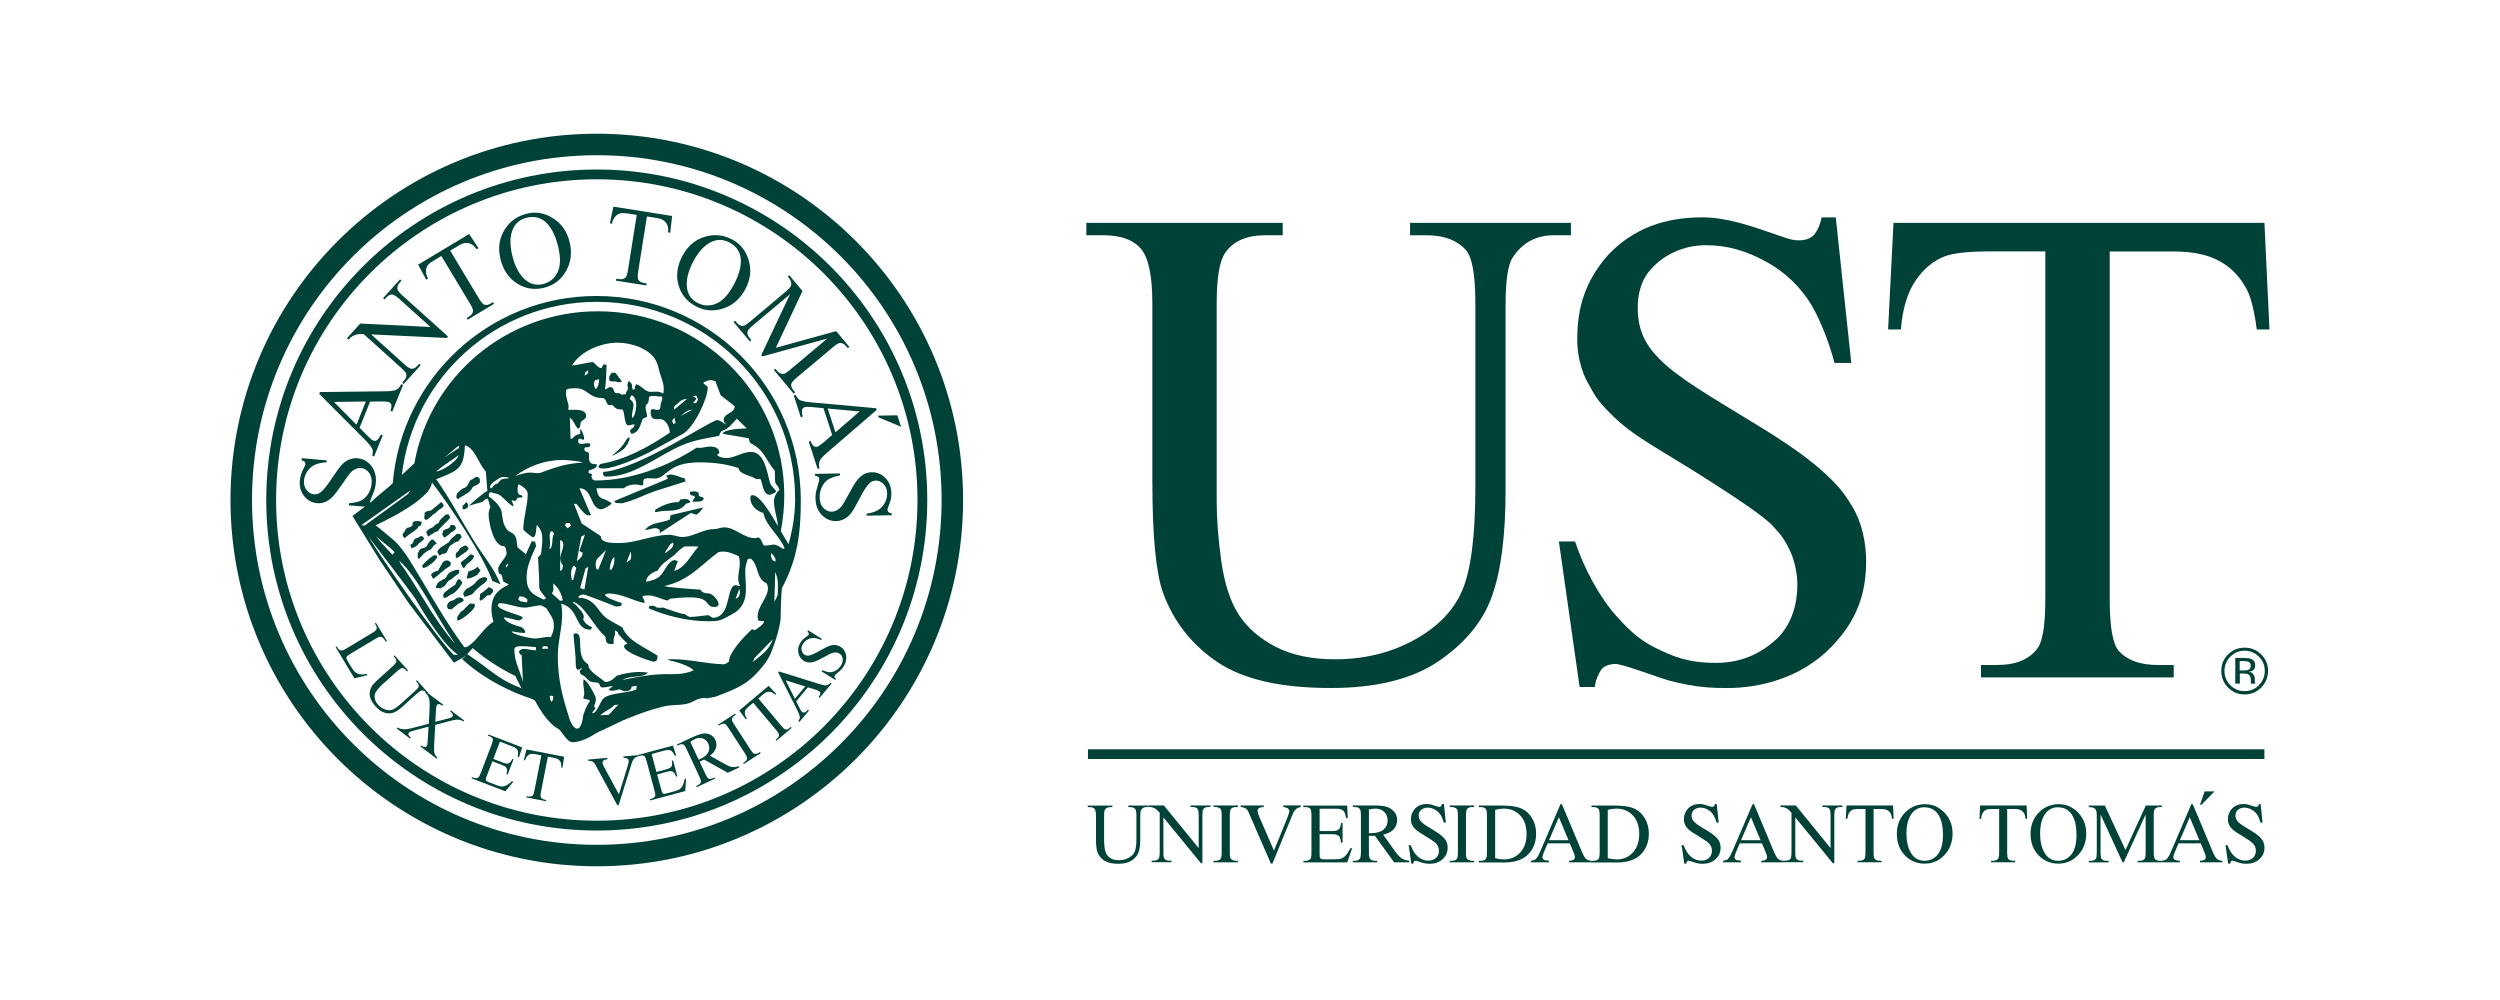 <svg xmlns="http://www.w3.org/2000/svg" id="Capa_1" viewBox="0 0 56.693 22.677"><path d="M31.976,5.335v-.281h3.648v.281h-.388c-.405,0-.717.171-.935.509-.106.158-.159.523-.159,1.095v4.179c0,1.033-.104,1.837-.312,2.41-.203.567-.605,1.056-1.208,1.467-.598.405-1.413.607-2.447.607-1.126,0-1.979-.193-2.561-.584-.582-.389-.996-.914-1.239-1.573-.162-.452-.243-1.297-.243-2.539v-4.028c0-.633-.089-1.048-.267-1.246-.172-.198-.454-.297-.843-.297h-.387v-.281h4.453v.281h-.395c-.425,0-.73.135-.912.403-.126.183-.19.562-.19,1.14v4.491c0,.4.035.86.107,1.376.076.516.211.92.403,1.209.192.289.468.527.828.714.365.188.811.283,1.337.283.675,0,1.277-.147,1.808-.441.533-.294.895-.669,1.087-1.124.196-.462.296-1.238.296-2.334v-4.172c0-.643-.071-1.045-.214-1.209-.198-.223-.491-.333-.881-.335h-.388.001Z" fill="#004237"></path><path d="M41.63,4.931l.352,3.3h-.382c-.055-.238-.258-.867-.518-1.309-.232-.388-.579-.741-1.024-.983-.444-.244-.86-.378-1.381-.378-.487,0-.964.209-1.275.586-.238.288-.263.65-.263.828,0,.321.063.657.337.993.367.446.898.778,2.088,1.498.586.353,1.331.814,1.817,1.266.248.232.404.388.624.755.219.361.316.828.314,1.258-.006.696-.191,1.305-.78,1.915-.709.741-1.677.943-2.376.943-.314,0-.566-.014-.884-.073-.442-.091-.398-.081-.928-.263-.446-.154-.64-.213-.739-.21-.115.006-.263.048-.319.16-.025.049-.095.143-.129.362h-.343l-.47-3.3h.366c.228.671.536,1.195.848,1.588.303.347.57.63.983.829.392.188.71.336,1.369.336.377,0,.893-.089,1.385-.554.133-.127.457-.506.457-1.216,0-.258-.064-.601-.223-.884-.139-.264-.228-.328-.381-.501-.262-.228-.578-.454-1.39-.973-1.225-.784-1.712-.988-2.258-1.538-.323-.328-.342-.408-.511-.706-.091-.16-.247-.566-.227-1.022.005-.65.169-1.255.694-1.852.581-.614,1.3-.857,2.144-.857.558,0,1.131.203,1.775.427.259.089.304.094.423.094.133,0,.243-.039.324-.116.112-.137.142-.241.181-.404h.319Z" fill="#004237"></path><path d="M50.891,14.921c.073,0,.127.007.159.022.062.025.092.074.092.147,0,.051-.02.089-.058.115-.019.013-.048.023-.084.03.046.006.08.025.1.057.021.032.032.061.032.089v.043c0,.013,0,.028.002.043.002.015.003.026.006.03l.003.007h-.096v-.006c-.002-.001-.002-.003-.002-.006l-.002-.018v-.046c0-.068-.018-.113-.054-.134-.022-.014-.06-.02-.115-.02h-.081v.229h-.103v-.583h.204l-.002.001ZM51.001,15.014c-.026-.015-.067-.023-.123-.023h-.088v.213h.093c.043,0,.076-.005.098-.013.039-.016.06-.046.06-.092,0-.042-.012-.071-.039-.084M51.278,15.591c-.104.105-.229.157-.377.157-.147,0-.273-.052-.375-.157-.103-.104-.153-.228-.153-.376,0-.148.05-.272.154-.374.103-.104.228-.154.374-.154s.273.05.377.154c.103.103.155.227.155.374s-.054.273-.155.376ZM50.578,14.891c-.088.088-.133.198-.133.323s.044.237.133.325c.088.089.196.134.323.134s.235-.044.323-.134c.089-.089.135-.199.135-.325s-.045-.235-.135-.323c-.088-.089-.196-.135-.323-.135s-.234.045-.323.135Z" fill="#004237"></path><path d="M51.351,5.055l.114,2.417h-.288c-.056-.425-.132-.729-.227-.911-.158-.294-.367-.509-.631-.646-.258-.142-.601-.212-1.026-.212h-1.451v7.873c0,.634.068,1.029.204,1.185.195.213.49.319.89.319h.358v.281h-4.371v-.281h.365c.436,0,.745-.131.928-.395.111-.163.166-.532.166-1.11v-7.874h-1.238c-.482,0-.825.035-1.027.106-.263.097-.488.281-.676.554-.187.275-.298.645-.334,1.11h-.29l.122-2.417h8.413l-.003.001Z" fill="#004237"></path><path d="M51.35,16.992h-26.678v.22h26.678v-.22Z" fill="#004237"></path><path d="M25.587,18.302v-.035h.457v.035h-.048c-.05,0-.089.021-.117.064-.013.02-.021.066-.021.137v.524c0,.13-.012.23-.039.301-.026.071-.076.133-.151.184-.075.05-.177.076-.307.076-.141,0-.248-.025-.321-.073-.073-.049-.124-.114-.155-.196-.021-.057-.031-.163-.031-.318v-.504c0-.079-.011-.132-.033-.156-.022-.025-.057-.037-.106-.037h-.048v-.035h.558v.035h-.049c-.053,0-.091.016-.114.05-.016.023-.024.07-.024.143v.562c0,.049.004.107.013.172.009.065.026.115.05.151.024.036.058.066.103.09.046.024.101.035.168.035.084,0,.159-.018.226-.055.067-.037.112-.083.136-.141.025-.058.037-.155.037-.292v-.522c0-.08-.009-.131-.027-.151-.025-.028-.062-.042-.111-.042h-.048l.003-.001Z" fill="#004237"></path><path d="M26.044,18.266h.35l.789.967v-.744c0-.079-.009-.129-.027-.148-.024-.027-.061-.04-.112-.04h-.045v-.035h.45v.035h-.045c-.055,0-.094.016-.116.049-.014.021-.021.067-.021.139v1.086h-.034l-.85-1.039v.794c0,.079.008.129.026.148.024.027.062.04.111.04h.046v.035h-.45v-.035h.044c.056,0,.094-.016.117-.049.013-.021.022-.066.022-.139v-.897c-.037-.043-.066-.073-.085-.086-.02-.014-.047-.027-.084-.039-.019-.006-.046-.008-.083-.008v-.035l-.002.001Z" fill="#004237"></path><path d="M28.073,19.521v.035h-.552v-.035h.045c.053,0,.092-.015.115-.046.015-.021.023-.069.023-.147v-.833c0-.066-.004-.108-.012-.13-.006-.016-.02-.03-.039-.041-.028-.015-.057-.023-.087-.023h-.045v-.035h.552v.035h-.046c-.052,0-.091.015-.115.046-.016.021-.024.07-.024.147v.833c0,.065.004.109.012.13.006.016.02.03.04.041.028.015.056.023.086.023h.047Z" fill="#004237"></path><path d="M29.498,18.266v.035c-.046.008-.08.023-.104.043-.034.031-.064.078-.089.142l-.45,1.098h-.035l-.483-1.112c-.025-.057-.041-.092-.051-.105-.015-.02-.036-.035-.059-.045-.023-.011-.055-.02-.094-.022v-.035h.527v.035c-.06.005-.099.015-.115.03-.019.014-.027.034-.027.056,0,.032.014.081.044.148l.328.756.304-.747c.03-.073.044-.124.045-.153,0-.018-.009-.036-.028-.052-.019-.016-.049-.029-.094-.036-.003,0-.008-.001-.015-.003v-.035h.397l-.002.003Z" fill="#004237"></path><path d="M29.925,18.337v.509h.283c.073,0,.122-.011.147-.033.033-.03.051-.081.056-.154h.035v.449h-.035c-.009-.063-.019-.103-.027-.12-.011-.023-.03-.039-.056-.052-.027-.012-.066-.019-.12-.019h-.283v.425c0,.057.002.092.007.105.005.012.013.022.027.03.012.007.037.01.072.01h.219c.073,0,.126-.005.159-.015.033-.01.065-.03.096-.06.039-.039.079-.099.12-.178h.038l-.111.323h-.994v-.035h.045c.031,0,.06-.007.086-.022.02-.01.034-.026.04-.046.008-.021.011-.062.011-.124v-.838c0-.081-.008-.132-.025-.151-.023-.026-.061-.038-.114-.038h-.045v-.035h.994l.014.283h-.037c-.013-.068-.028-.114-.044-.14-.015-.026-.039-.044-.071-.058-.026-.009-.07-.014-.134-.014h-.355Z" fill="#004237"></path><path d="M31.96,19.556h-.345l-.436-.603c-.032.001-.059.002-.079.002h-.027c-.009,0-.02-.001-.03-.002v.374c0,.081.009.132.027.151.024.028.061.042.109.042h.05v.035h-.552v-.035h.048c.055,0,.094-.017.117-.053.013-.02.02-.066.02-.14v-.833c0-.081-.009-.132-.027-.151-.025-.028-.062-.042-.11-.042h-.048v-.035h.47c.137,0,.238.01.302.031.065.02.12.057.166.11.046.053.069.117.069.191,0,.079-.027.148-.078.206-.051.058-.132.1-.24.123l.265.37c.061.085.113.142.157.169.044.028.101.046.171.053v.036ZM31.044,18.893h.052c.123,0,.216-.027.278-.08.063-.054.094-.121.094-.204,0-.082-.026-.146-.076-.196-.05-.05-.116-.076-.2-.076-.037,0-.086.006-.149.019v.536l.001.002Z" fill="#004237"></path><path d="M33.429,19.521v.035h-.552v-.035h.046c.053,0,.092-.015.115-.046.015-.021.023-.069.023-.147v-.833c0-.066-.004-.108-.012-.13-.006-.016-.02-.03-.039-.041-.028-.015-.057-.023-.087-.023h-.046v-.035h.552v.035h-.046c-.052,0-.091.015-.115.046-.015.021-.024.07-.024.147v.833c0,.065.004.109.012.13.006.016.02.03.04.041.027.015.056.023.086.023h.047Z" fill="#004237"></path><path d="M33.536,19.556v-.035h.048c.055,0,.093-.017.115-.052.013-.022.021-.068.021-.141v-.833c0-.08-.008-.131-.027-.151-.025-.028-.062-.041-.11-.041h-.048v-.035h.525c.193,0,.339.022.439.066.101.043.182.116.243.219.062.102.093.22.093.354,0,.18-.055.329-.164.45-.122.135-.309.202-.56.202h-.576l.001-.001ZM33.904,19.462c.08.019.148.027.203.027.147,0,.27-.051.366-.155.097-.104.145-.243.145-.421s-.048-.319-.145-.422c-.097-.103-.221-.154-.373-.154-.057,0-.122.009-.194.028v1.097l-.001.001Z" fill="#004237"></path><path d="M35.596,19.124h-.499l-.087.204c-.022.05-.033.087-.033.112,0,.02.009.037.028.052.018.014.06.024.121.029v.035h-.406v-.035c.053-.009.088-.022.105-.037.032-.031.069-.093.108-.185l.454-1.062h.033l.45,1.073c.036.086.068.142.098.168.03.026.071.04.123.043v.035h-.509v-.035c.051-.002.085-.011.104-.026.019-.015.028-.033.028-.054,0-.028-.012-.072-.038-.132l-.078-.185v-.001ZM35.57,19.054l-.219-.522-.224.522h.443Z" fill="#004237"></path><path d="M36.091,19.556v-.035h.048c.055,0,.094-.017.116-.052.013-.022.021-.068.021-.141v-.833c0-.08-.009-.131-.027-.151-.025-.028-.062-.041-.11-.041h-.048v-.035h.525c.192,0,.339.022.439.066.101.043.181.116.243.219.062.102.093.22.093.354,0,.18-.055.329-.164.45-.122.135-.309.202-.56.202h-.576v-.001ZM36.458,19.462c.08.019.148.027.203.027.147,0,.269-.051.366-.155.097-.104.146-.243.146-.421s-.048-.319-.146-.422c-.097-.103-.221-.154-.373-.154-.057,0-.122.009-.195.028v1.098Z" fill="#004237"></path><path d="M32.744,18.235l.044.419h-.048c-.007-.031-.033-.11-.066-.166-.03-.049-.073-.095-.13-.126-.057-.031-.109-.048-.176-.048-.062,0-.122.027-.163.074-.03.037-.033.082-.033.105,0,.041.008.083.043.126.046.057.114.099.265.19.074.045.169.103.23.16.031.03.051.049.079.096.028.046.04.105.04.16,0,.088-.024.166-.099.244-.091.094-.213.119-.302.119-.04,0-.072-.002-.112-.009-.057-.011-.05-.01-.118-.033-.057-.02-.081-.027-.094-.027-.014,0-.033.006-.04.021-.003.006-.012.019-.016.046h-.043l-.06-.419h.047c.029.085.068.152.107.202.039.044.072.079.124.105.05.024.091.043.174.043.048,0,.113-.011.176-.071.016-.016.058-.065.058-.154,0-.033-.008-.076-.029-.112-.018-.033-.029-.041-.048-.064-.034-.029-.074-.058-.177-.123-.156-.1-.218-.126-.287-.195-.041-.041-.043-.051-.065-.09-.011-.021-.031-.072-.029-.13,0-.082.022-.159.088-.236.074-.078.165-.109.273-.109.071,0,.143.026.225.053.033.011.039.012.055.012.016,0,.031-.005.041-.014.014-.017.018-.03.023-.051h.04l.001.001Z" fill="#004237"></path><path d="M39.952,19.124h-.499l-.087.204c-.022.05-.033.087-.033.112,0,.02.009.037.028.052.019.014.059.024.121.029v.035h-.406v-.035c.054-.009.088-.022.105-.037.032-.031.068-.093.108-.185l.454-1.062h.033l.45,1.073c.036.086.069.142.098.168.03.026.071.04.125.043v.035h-.509v-.035c.051-.002.086-.011.104-.026.019-.015.028-.033.028-.054,0-.028-.012-.072-.038-.132l-.078-.185-.001-.001ZM39.925,19.054l-.219-.522-.224.522h.443Z" fill="#004237"></path><path d="M40.374,18.266h.35l.788.967v-.744c0-.079-.009-.129-.027-.148-.024-.027-.061-.04-.111-.04h-.045v-.035h.45v.035h-.045c-.054,0-.093.016-.116.049-.014.021-.021.067-.021.139v1.086h-.034l-.851-1.039v.794c0,.079.008.129.026.148.024.027.061.04.111.04h.046v.035h-.45v-.035h.044c.056,0,.095-.016.117-.049.013-.021.02-.066.02-.139v-.897c-.037-.043-.066-.073-.085-.086-.019-.014-.047-.027-.084-.039-.019-.006-.046-.008-.083-.008v-.035.001Z" fill="#004237"></path><path d="M42.929,18.266l.014.302h-.036c-.007-.054-.017-.092-.029-.114-.019-.037-.046-.064-.079-.081-.033-.017-.075-.027-.129-.027h-.182v.985c0,.079.009.129.026.148.024.027.062.04.111.04h.044v.035h-.546v-.035h.045c.055,0,.094-.016.116-.049.013-.021.02-.066.02-.139v-.985h-.155c-.061,0-.103.004-.129.013-.033.012-.062.035-.084.07-.024.035-.037.08-.042.139h-.036l.015-.302h1.054Z" fill="#004237"></path><path d="M43.66,18.237c.168,0,.313.064.435.191.122.127.184.285.184.475,0,.19-.062.359-.185.488-.123.13-.273.194-.45.194s-.327-.064-.448-.189c-.12-.126-.181-.289-.181-.49,0-.201.07-.371.209-.501.121-.112.266-.169.434-.169M43.642,18.306c-.115,0-.208.042-.278.129-.086.107-.131.262-.131.468,0,.206.045.372.135.487.069.086.16.13.275.13.121,0,.221-.047.299-.142.079-.095.119-.244.119-.446,0-.22-.043-.385-.131-.494-.07-.086-.166-.13-.289-.13" fill="#004237"></path><path d="M38.93,18.235l.045.419h-.049c-.007-.031-.033-.11-.066-.166-.029-.049-.073-.095-.129-.126-.057-.031-.109-.048-.175-.048-.062,0-.122.027-.162.074-.03.037-.033.082-.033.105,0,.041.008.083.043.126.046.057.114.099.265.19.074.045.169.103.231.16.031.03.051.049.079.096.027.046.04.105.04.16,0,.088-.025.166-.099.244-.089.094-.213.119-.301.119-.04,0-.072-.002-.112-.009-.056-.011-.05-.01-.117-.033-.057-.02-.081-.027-.094-.027-.014,0-.034.006-.041.021-.003.006-.012.019-.017.046h-.043l-.06-.419h.046c.029.085.068.152.108.202.039.044.072.079.125.105.05.024.09.043.174.043.047,0,.114-.011.176-.071.016-.016.058-.065.058-.154,0-.033-.008-.076-.029-.112-.018-.033-.029-.041-.049-.064-.034-.029-.074-.058-.177-.123-.157-.1-.218-.126-.287-.195-.041-.041-.043-.051-.065-.09-.011-.021-.031-.072-.029-.13.001-.082.022-.159.088-.236.073-.078.165-.109.273-.109.071,0,.143.026.226.053.033.011.039.012.053.012.018,0,.031-.005.041-.014.014-.017.019-.03.023-.051h.04l-.001.001Z" fill="#004237"></path><path d="M45.958,18.266l.013.302h-.036c-.007-.054-.016-.092-.029-.114-.019-.037-.046-.064-.079-.081-.033-.017-.075-.027-.128-.027h-.182v.985c0,.079.008.129.026.148.024.027.062.04.111.04h.044v.035h-.546v-.035h.045c.054,0,.092-.016.116-.049.013-.021.022-.066.022-.139v-.985h-.155c-.061,0-.103.004-.129.013-.033.012-.061.035-.084.07-.024.035-.037.08-.041.139h-.037l.015-.302h1.054Z" fill="#004237"></path><path d="M46.691,18.237c.167,0,.312.064.435.191.122.127.184.285.184.475,0,.19-.062.359-.185.488-.123.13-.273.194-.45.194-.176,0-.327-.064-.447-.189-.12-.126-.181-.289-.181-.49,0-.201.07-.371.209-.501.121-.112.266-.169.434-.169M46.673,18.306c-.115,0-.208.042-.278.129-.087.107-.131.262-.131.468,0,.206.045.372.135.487.069.086.16.13.273.13.121,0,.221-.047.299-.142.079-.095.118-.244.118-.446,0-.22-.043-.385-.131-.494-.07-.086-.166-.13-.289-.13" fill="#004237"></path><path d="M48.134,19.556l-.499-1.085v.862c0,.079.009.129.026.148.024.027.061.04.111.04h.045v.035h-.449v-.035h.045c.055,0,.094-.016.116-.049.013-.021.02-.067.02-.139v-.842c0-.058-.006-.098-.019-.123-.009-.019-.026-.034-.049-.046-.024-.012-.062-.02-.114-.02v-.035h.365l.468,1.009.46-1.009h.365v.035h-.045c-.056,0-.094.016-.117.049-.014.021-.022.067-.022.139v.842c0,.079.009.129.027.148.024.027.061.04.111.04h.045v.035h-.548v-.035h.046c.056,0,.094-.016.115-.049.014-.021.02-.067.02-.139v-.862l-.497,1.085h-.031l.002.001Z" fill="#004237"></path><path d="M49.903,19.124h-.499l-.087.204c-.022.05-.033.087-.033.112,0,.02.009.037.028.052.019.014.059.024.121.029v.035h-.406v-.035c.054-.009.088-.022.105-.037.032-.031.068-.093.107-.185l.454-1.062h.033l.45,1.073c.036.086.069.142.098.168.03.026.071.04.124.043v.035h-.509v-.035c.051-.002.086-.011.104-.026.019-.015.028-.033.028-.054,0-.028-.012-.072-.038-.132l-.078-.185v-.001ZM49.876,19.054l-.219-.522-.224.522h.443Z" fill="#004237"></path><path d="M51.264,18.235l.045.419h-.048c-.007-.031-.033-.11-.066-.166-.029-.049-.073-.095-.131-.126-.057-.031-.109-.048-.175-.048-.062,0-.122.027-.161.074-.03.037-.034.082-.034.105,0,.041.008.083.043.126.046.057.114.099.265.19.074.045.169.103.231.16.032.03.051.049.079.096.028.046.04.105.04.16,0,.088-.025.166-.099.244-.09.094-.213.119-.301.119-.04,0-.072-.002-.112-.009-.056-.011-.05-.01-.117-.033-.057-.02-.081-.027-.094-.027-.014,0-.034.006-.04.021-.003.006-.012.019-.016.046h-.044l-.06-.419h.046c.03.085.068.152.108.202.039.044.072.079.126.105.05.024.091.043.174.043.049,0,.113-.011.176-.071.016-.016.058-.065.058-.154,0-.033-.008-.076-.029-.112-.019-.033-.03-.041-.048-.064-.034-.029-.073-.058-.176-.123-.156-.1-.218-.126-.287-.195-.041-.041-.043-.051-.065-.09-.011-.021-.031-.072-.029-.13,0-.082.021-.159.088-.236.074-.078.166-.109.273-.109.071,0,.143.026.225.053.033.011.038.012.054.012.017,0,.031-.005.041-.014.014-.017.018-.03.023-.051h.04l-.002.001Z" fill="#004237"></path><path d="M49.995,17.946l-.105.303h.034l.295-.303h-.224Z" fill="#004237"></path><path d="M11.854,15.597l-.043.04s.026.057.034.061c.009.003.356.236.356.236l.011-.049.045.026s.01-.076.01-.092c0-.016-.099-.099-.116-.127-.017-.028-.297-.095-.297-.095" fill="#004237"></path><path d="M5.227,11.339c0-4.588,3.719-8.307,8.307-8.307s8.306,3.719,8.306,8.307-3.719,8.306-8.306,8.306-8.307-3.719-8.307-8.306M5.715,11.339c0,4.318,3.501,7.819,7.819,7.819s7.819-3.501,7.819-7.819-3.501-7.819-7.819-7.819-7.819,3.5-7.819,7.819" fill="#004237"></path><path d="M6.038,11.339c0-4.14,3.356-7.495,7.495-7.495s7.495,3.356,7.495,7.495-3.356,7.495-7.495,7.495-7.495-3.356-7.495-7.495M6.261,11.339c0,4.016,3.256,7.272,7.273,7.272s7.272-3.256,7.272-7.272-3.256-7.273-7.272-7.273-7.273,3.256-7.273,7.273" fill="#004237"></path><path d="M13.874,10.341c.068-.07.148-.125.21-.198.043-.05.076-.099.11-.155.014-.023.026-.056.087-.073,0,.091-.083.219-.134.264-.05.045-.211.141-.274.162M15.705,11.378c.005-.051.05-.083.053-.099-.01-.073-.127-.002-.114-.125.021.002.04-.01.107-.01.028,0,.06.015.087.023l.013.073c.008.041.104.004.107.076-.044.072-.107.059-.184.059-.023,0-.047.005-.07.003M14.96,12.09v-.073c-.029-.023-.062-.04-.1-.04-.08,0-.155.044-.234.04.149-.184.373-.149.561-.234.016-.032.006-.078.027-.102l.728-.172c-.04.073-.081.116-.15.165-.038-.019-.091-.025-.124-.043l-.708.459ZM14.101,11.414c-.034,0-.076-.007-.113-.007-.027,0-.055-.015-.054-.046l1.209-.502c0-.031-.03-.05-.03-.079l.08-.02c.124,0,.218.065.334.089l.02.069-.668.211c-.283.09-.417.195-.778.284M14.856,11.612v-.05c.15-.099.352-.181.534-.175l.043-.063c.032.003.067-.01.1-.01.046,0,.099.019.12.063-.017.033-.039.029-.1.046-.125.189-.362.148-.555.168-.043.005-.102.025-.144.02M14.011,8.668c-.07-.034-.116-.008-.184-.026-.011-.015-.013-.051-.013-.069,0-.054.033-.098.077-.125l.07.01.147.198-.097.013ZM11.102,13.499h-.033c-.063.012-.105.113-.18.122-.014-.03-.017-.042-.003-.102,0-.013-.015-.043.027-.069.023,0,.162-.125.16-.129.05-.007.105.04.11.066,0,.057-.057.099-.08.112M10.374,13.984c.021-.033.081-.135.12-.135.005,0,.138-.162.184-.168.011.007.021.017.074.007.007.01.022.012.013.072-.019.037-.08.113-.114.135,0,0-.159.149-.274.181-.003-.021-.019-.042-.003-.092M10.063,13.559l-.013-.05c0-.074.08-.105.157-.172,0,0,.122-.078.124-.086.004-.018.045-.116.067-.116.045,0,.058.038.083.069.014.033-.16.262-.247.274-.007-.009-.117.099-.17.079M10.891,12.915v.03c-.022.036-.048.073-.074.092-.042.032-.169.088-.224.082-.01-.01-.013-.032.01-.076l.013-.079c.063-.024.133-.037.21-.109.018,0,.036.065.064.059M10.343,12.658c0-.041-.026-.047.003-.122.018-.011.038-.028.067-.063-.004-.04.104-.099.14-.102.045,0,.049.046.077.066-.008.014-.015.033-.053.069-.037.029-.085.055-.12.082-.023.018-.041.045-.113.069M9.772,13.034l.04-.043c.038-.034.105-.034.127-.059l.08-.139c.021-.042.053-.083.107-.083.043,0,.053.006.084.036.004.004.019.021.01.069-.019.025-.065.053-.09.069-.052.034-.097.079-.154.122-.042.031-.08.072-.141.115-.026,0-.025-.015-.063-.089M10.337,11.965v.03c-.017.019-.062.066-.11.079-.016.012-.023.033-.073.066-.02.009-.066.053-.08.053l-.047-.072.02-.066c0-.062.127-.043.157-.109.007-.053.042-.046.107-.033l.027.053ZM9.505,12.671c-.043,0-.03-.046-.033-.119l.033-.059c.01-.072.134-.053.167-.102,0,0,.073-.143.13-.158.031.002.064.039.1.099l-.06.03c-.008.005-.038.073-.094.109-.023-.005-.14.069-.184.139-.015.01-.029.034-.06.063M10.009,11.384c.011.013.031.036.054.076-.025.073-.084.076-.127.115,0,0-.078.086-.11.086-.024.034-.09.087-.14.122-.033.011-.04.003-.06-.02-.006-.021-.01-.036.003-.073l-.003-.053c.018-.042.097-.056.137-.056l.077-.056s.129-.113.17-.142M9.181,12.199c-.031,0-.05-.055-.053-.079.011-.026.034-.043.06-.092,0-.011.04-.059.043-.056.051-.018.073-.009.117-.05.007.002.01-.038.01-.056,0-.063.136-.056.207-.033l-.013.063c-.013.036-.057.024-.08.073,0,.025-.121.099-.164.132-.037.029-.077.053-.127.099M10.871,10.843c.014.008.012.103.01.102-.02.013-.06.061-.104.069-.01,0-.072.032-.067.056-.021.026-.094.125-.124.119l-.074.05c-.031.016-.101.047-.114.079-.065-.019-.053-.06-.033-.129.026-.026.107-.114.18-.129.02-.017.037-.028.054-.05.024-.032.054-.124.09-.135.006.016.095-.063.11-.063.02,0,.072.025.071.03M10.497,11.549c-.004-.007-.023-.061.007-.092.014-.004.042-.041.07-.073,0,0,.07.057.033.122-.014.014-.067.052-.11.043M9.612,12.196v.03c-.015.022-.07.07-.083.073-.038.019-.044.047-.063.066-.033.019-.058.04-.064.046-.005-.006-.037.01-.067.026l-.033-.079c.037-.024.064-.033.064-.059.034-.121.102-.081.16-.132-.001-.01.045-.025.087.03M9.709,12.166c-.009,0-.026-.062-.027-.069-.022-.012-.023-.02.003-.066.004-.002.091-.063.104-.063.028,0,.069-.059.101-.08.002-.009.082-.019.066-.054.005-.019.066-.096.077-.093.024-.03.062-.058.073-.069.026-.005.029-.012.07-.003.005.013.015.023.035.069-.024.029-.044.043-.058.069-.011.004-.204.199-.204.208,0,.034-.066.048-.098.056-.009.002-.045.046-.056.046-.043,0-.053.05-.087.05M9.909,12.602l.01.03c-.018.026-.036.055-.057.079-.065.073-.215.177-.27.168-.011-.014-.017-.059-.017-.059.026-.023.142-.156.237-.208.013-.015.045-.033.097-.01M9.999,12.582l-.033.017c-.009,0-.039-.07-.044-.072-.008-.015-.007-.016.02-.063.011-.007.073-.066.073-.066.019-.011.043-.015.09-.056.023-.017.05-.03.073-.046.008-.021.092-.126.107-.122.024-.024.052-.045.077-.069.005.006.033-.011.083.014l.025.065c-.025.01-.052.088-.097.099-.01-.003-.09.026-.107.059-.125.033-.09.211-.194.211-.015,0-.071.013-.073.03M10.447,12.767l.024-.03c.036-.033.064-.043.083-.063.025-.025.091-.079.107-.099.042,0,.085.007.087.053-.014.049-.085.108-.124.139-.07.04-.074.106-.107.119-.026-.011-.048-.07-.07-.119M10.4,12.919c.019.022.023.031.003.089-.052.029-.162.117-.17.132-.093.017-.124.155-.177.165l-.077.04c-.024-.007-.052-.02-.06-.006-.044.003-.042-.047-.01-.079.005-.058.098-.09.137-.119.047-.013.078-.048.103-.109.043-.062.166-.115.251-.112M10.534,13.536c-.011-.021-.022-.039-.027-.063-.013-.038.077-.125.077-.125.064-.02.107-.065.164-.099.01-.006.099-.115.11-.112.015-.022.099-.049.127-.049.026,0,.058.011.064.04 0.0.038-.048.086-.077.106-.01-.007-.196.157-.197.165-.028.036-.049.067-.093.089l-.147.049ZM10.477,13.559c.024.023.041.044.037.063-.017.027-.117.066-.117.066-.021.02-.156.131-.16.132l-.077-.01c-.012-.02-.023-.048-.023-.066,0-.037.04-.095.073-.112l.09-.026c.009-.024.09-.059.11-.059l.067.013ZM8.906,10.96c.197-2.379,2.189-4.248,4.619-4.248,2.56,0,4.635,2.075,4.635,4.635,0,.78-.083,1.336-.427,1.988-.02.145-.031.536-.031.69,0,0-.015.27-.212.764-.068.171-.169.303-.318.464-.268.29-.502.374-.926.539-.027.011-.247.056-.247.04-.019-.016-.112.006-.112.006-.153.036-.162.09-.333.126-.158.033-.342.015-.524.061-.347.088-.505.155-.797.267-.132.05-.32.152-.445.207-.162.072-.26.116-.388.199-.078.05-.263.133-.422.133-.124,0-.241-.26-.314-.299-.325-.171-.6-.765-.629-.854-.714-.223-.828-.437-1.441-.846-.007.012-.047.045-.071.068-.083.046-.229.129-.229.129l-1.029-1.356-.655-.972-.617-1.0.455-.344c.147-.145.329-.273.458-.397M8.9,12.58l.047-.059c-.11-.121-.288-.24-.42-.361.115.15.246.284.373.421M8.516,11.91s.188.147.43.353c.094.086.242.281.31.39.445.712.777,1.343,1.271,2.022h.057c.246-.145.363-.425.608-.577-.029-.088-.047-.188-.047-.281,0-.286.131-.442.391-.558-.031-.036-.098-.047-.114-.066-.044-.054-.009-.172-.097-.181-.02-.033-.027-.071-.027-.109,0-.114.19-.249.19-.366,0-.028-.019-.152-.064-.152-.239,0-.344-.549-.344-.719,0-.06.014-.119.044-.172-.029-.017-.037-.185-.074-.185-.059,0-.075.06-.114.073-.101.033-.198.047-.297.092.046-.068.337-.306.414-.343l-.037-.442c-.163-.161-.236-.525-.474-.591-.021.528-.148.573-.651.769.319.448.566.931.855,1.396.205.329.457.623.605.987l-.187-.076c-.204-.58-.979-1.728-1.37-2.237-.007.406-1.279.975-1.279.975M9.05,12.713l.047.093c.034.043.067.087.098.133.368.545.68,1.159,1.119,1.653-.458-.672-.851-1.526-1.264-1.879M8.348,12.16c.31.504,1.52,2.263,1.937,2.688l.102.001c-.159-.11-.282-.257-.399-.409-.311-.405-.515-.776-.563-.854-.076-.122-1.031-1.366-1.077-1.426M10.478,14.943c.459.431,1.139.788,1.752.956-.022-.044-.039-.07-.06-.11-.033-.014-.272-.084-.297-.103,0,0-.119-.201-.185-.356-.35-.171-.679-.381-.968-.634l-.184.202c0-.002-.021.018-.041.034,0,.001-.017.011-.018.011M12.878,16.174c.068.326.289.574.35.036.042-.108.07-.212.155-.315-.048-.057-.143-.025-.156-.069.06-.138-.023-.241.006-.418.076,0,.28.381.28.434,0,.062-.015.117-.045.175.089.061-.042.097-.036.159.112,0,.185-.29.26-.345.184-.134.529-.1.745-.2-.024-.02.01-.041,0-.08l-.114.021c0,.056-.046.104-.153.104-.055,0-.078-.041-.127-.041-.049,0-.123.055-.241.012.013-.026.038-.038.098-.085-.08,0-.172.028-.238.028-.085,0-.031-.113-.143-.113-.223,0-.18-.127-.348-.186l-.026-.071c-.007-.02.058-.038.052-.069-.022,0-.054.037-.075.037-.069,0-.065-.092-.065-.126,0-.239-.038-.444-.052-.687.018-.002.033-.012.052-.012.208,0-.034.524.283.703.004.171.25.277.384.402.13-.007.195-.083.267-.147.136-.041.339-.083.488-.083.075,0,.145.006.218.016-.134.133-.397.051-.582.165.286-.06.663-.131.96-.131.2,0,.426.014.654-.085-.098-.116-.419-.199-.599-.241.033-.008.065-.014.101-.014.396,0,.793.107,1.191.117.016 0.0.11-.053.11-.067,0-.2.319-.537.521-.731l.062.025c.058-.033.212-.14.212-.195,0-.027-.12-.011-.13-.025-.008-.028-.016-.059-.016-.087,0-.245.234-.427.234-.646,0-.037-.012-.07-.026-.106-.254-.119-.173-.406-.361-.565l-.068.009c-.043.095-.059.199-.059.299,0,.323.118.739-.305.957-.266.136-.249.155-.548.155-.465,0-.941-.125-1.337-.292l.018-.059c.031.011.072-.008.105.004.048.017.033.041.111.041.028,0,.064.001.091-.005.064.021.442.163.488.147.02.017.096.067.127.067.088,0,.308-.031.413-.041l.095.06c.441,0,.293-.74.533-.74.022,0,.072.034.088.011-.027-.054-.039-.111-.039-.168,0-.114.036-.227.036-.34,0-.054-.007-.106-.023-.158-.103-.046-.223-.106-.352-.106-.038,0-.075.002-.11.012-.39.284-.653.641-1.223.768.039.032.723.076.823.085.008.057.097.083.166.083.114,0,.238.171.238.246,0,.035-.037.062-.091.062-.239,0-.059-.218-.563-.218-.152,0-.299.013-.449.03-.011.029-.059.02-.052.044-.132-.028-.293-.119-.429-.119-.05,0-.098.003-.143.021.006.042.051.079.049.154-.272-.057-.526-.218-.82-.218l-.078.018c0,.085.308.17.377.2v.055c-.031.013-.058.023-.127.023-.074-.031-.699-.273-.735-.273-.037,0-.083.004-.124.06.019.024.064.012.094.018.274.054.327.236.469.386.112.118.287.191.442.283.114.304.501.444.8.643-.024.056.02.125-.107.133-.148-.042-.657-.214-.657-.349,0-.031.046-.05.081-.06-.018-.009-.215-.211-.215-.23,0-.036-.021-.045-.075-.071.027.092-.026.136-.026.216,0,.023.002.046-.007.094-.241.021-.133-.142-.202-.191-.187-.132-.505-.77-.729-.763,0,.007.059.045.068.055.068.08.192.187.192.283,0,.019-.004.039-.013.057.03.08.105.141.205.182l-.039.053c-.376,0-.235-.475-.667-.593.083.392-.075.784-.075,1.176,0,.493.088.874.226,1.312M13.614,16.22c.062-.001.124-.003.185-.007.082-.066.128-.152.228-.232l-.091.007c-.075.084-.237.147-.322.232M17.627,13.053c.231-.539.404-1.112.404-1.742,0-2.484-2.038-4.466-4.498-4.466-2.281,0-4.161,1.715-4.421,3.926.1-.095.195-.183.285-.265.349-1.959,2.079-3.447,4.162-3.447,2.334,0,4.226,1.869,4.226,4.175,0,.277-.027.547-.079.809l.219.375c-.03.488-.163.666-.298.635M8.193,11.91l.078.007c.081-.054.831-.606.854-.622.065-.047.161-.101.17-.165l-1.102.78ZM17.759,12.447l.033-.013c-.111-.292-.419-.497-.481-.802-.148-.037-.294-.171-.294-.327,0-.041-.001-.076.05-.076.202,0,.547.662.574.7-.013-.192-.09-.372-.09-.564,0-.094.058-.199.127-.261-.092-.209-.107-.026-.107-.429-.217-.25-.218-.454-.551-.627-.034-.018-.021-.093-.05-.112l-.581-.099c.035-.119.511-.118.545-.122l-.224-.221c-.116.119-.183.236-.357.284-.006.026-.048.082-.044.106-.281.051-.567.097-.832.208-.534.224-1.098.716-1.714.716-.041,0-.11-.008-.08-.106.809-.064,2.432-1.175,2.582-1.175.07,0,.116.059.204.099l-.053-.059c-.043-.213.247-.17.244-.356l-.317-.247-.12-.32c-.035-.01-.074-.023-.11-.023-.044,0-.095.017-.164.056.01.047.1.064.1.116,0,.25-.314.908-.565,1.046l-.688.379c-.232.128-.85.406-1.102.406-.021,0-.12.006-.12-.04,0-.03.027-.042.043-.063.577-.1,1.081-.377,1.573-.709,0-.115-.088-.307-.217-.307-.126,0-.217.015-.217-.155,0-.042.004-.073.054-.073.039,0,.167.072.167-.066,0-.094.064-.153.033-.221l-.071.001c-.067-.008-.139-.027-.218.006l-.014.106c-.013.071-.067.055-.067.142,0,.058.035.118.033.208l-.097.043c-.057.135-.079.316-.257.343l-.033-.059c-.002-.064.12-.069.1-.158-.036,0-.14.037-.164.017-.072-.061-.052-.328-.114-.353-.228.007-.15-.135-.291-.096-.086-.015-.047-.165-.17-.165-.302,0-.314-.221-.595-.221-.067,0-.141.003-.204.026-.01.03-.013.061-.013.092,0,.112.06.226.06.304,0,.036-.035.069.027.069.102,0,.371-.031.371.142,0,.059-.091.093-.117.129-.018.026-.013.152-.057.152-.06,0-.101-.189-.197-.248l.017.485c.062,0,.066-.089.22-.115,0-.013-.01-.109.01-.109.005,0,.104.183.07.241-.056,0-.127-.077-.127.043,0,.04.041.053.077.053.028,0,.197-.045.197.01,0,.113-.134.026-.134.099,0,.111.107.024.107.142,0,.1-.029.218.177.208,0,.107-.094.105-.187.145v.059l.077.016c-.028.064-.005.149.08.149.806,0,1.625-.314,2.295-.746.106.024.201-.023.304-.023.069,0,.139.012.187.066l.023.079-.057.046c.057.048.133.069.207.069.195,0,.371-.139.568-.139.314,0,.366.496.431.709.019.061.134.156.134.185,0,.03-.123.079-.15.079-.156,0-.161-.333-.21-.36h-.097c-.1-.078-.383-.103-.394-.247-.293-.098-.577-.129-.885-.129-.748,0-.733.366-1.015.366-.048,0-.218-.021-.247.02-.029.04.007.106-.033.139-.139-.033-.305-.041-.421.063h-.618c.032.299.176.194.344.343-.033.044-.185.132-.234.132-.26,0-.195-.478-.498-.475l.261.611-.064.003c-.076,0-.211-.2-.267-.261h-.054l.174.442.434.29c0,.171.3.155.434.155.378,0,.737-.185,1.119-.185.104,0,.195.049.294.049.251,0,.47-.178.715-.178.09,0,.154-.04.24-.04.245,0,.434.244.695.244.026,0,.058-.011.083-.016.085.05.084.185.134.185.226,0,.173-.086.421.076M14.145,8.942h.047c0-.068.047-.081.047-.135,0-.047-.037-.097.027-.165.112.094.04.107.087.198l.057-.026c-.043,0,.014-.093.017-.099.111.02.201.172.324.172.123,0,.166-.025.291.036.005-.034.01-.071.01-.106,0-.117-.049-.23-.083-.34-.033-.103-.044-.206-.097-.304-.147-.272-.57-.402-.862-.402-.38,0-.839.188-1.039.515.119,0,.326-.064.468-.076.075.031.106.142.21.135-.003-.016.028-.066.037-.082l.07.01c-.012.187-.005.368-.037.554.031.008.083-.05.12-.05.082,0,.071.097.11.129.025.021.062.004.09.01.039.008.045.053.107.026M12.331,13.598l.054-.036c-.051-.055-.157-.172-.157-.248,0-.216-.011-.438-.027-.66-.002-.032.053-.059.067-.086.005-.01.03-.271.03-.297,0-.155-.008-.242-.124-.366-.021.059-.003.277-.09.277-.029,0-.217-.162-.217-.172,0-.267.1-.542.1-.809,0-.105-.127-.174-.204-.221-.019.021-.027.088-.027.115,0,.185.113.106.113.162,0,.036-.082.025-.103.03-.029.007-.026.073-.08.073-.01,0-.064-.025-.064-.007,0,.03.043.059.04.125-.074,0-.262-.248-.348-.271l-.16-.043c-.037-.01-.057.046-.047.096.123.091.206.16.277.3.021.041.025.244.073.346.098.205.149.123.234.234.061.08.038.189.07.277l.184.152.134-.297.077.013.02.099c-.096.218-.214.456-.214.7,0,.323.135.398.387.511M17.56,13.645c.041-.058.075-.154.075-.154.002-.027.005-.106.005-.133v-.125c0-.091-.025-.177-.06-.261l-.019.673ZM13.253,13.367l.087-.508-.06.027-.124.449c.003.006.083.029.097.033M14.652,13.193c.091-.019.189-.044.264-.089.144-.086.227-.403.391-.403l.064.026-.083.218c.234-.046.4-.383.551-.551-.103-.006-.225-.007-.327,0-.06.047-.122.084-.211.185-.134.115-.303.192-.384.36-.091.023-.267.114-.264.254M12.972,13.156l.027-.006.07-.274-.054-.053c-.038.037-.064.109-.064.162v.063c0,.036.01.075.02.109M12.702,12.945c.06,0,.058-.099.067-.122-.037-.04-.063-.097-.063-.152,0-.11.067-.216.067-.314,0-.044-.002-.088-.07-.109v.696ZM13.827,12.919h.037c.041-.061.062-.118.067-.192.002-.033-.004-.067.003-.099-.019.017-.041.04-.053.063-.023.04-.054.139-.054.228M13.533,12.912h.037l.174-.439-.194.192c-.018.018-.04.074-.04.099v.066c0,.023.009.064.023.083M11.472,12.876c.023-.031.057-.047.053-.096l-.053.043v.053ZM14.208,12.754c.014-.004.028-.025.093-.066.007-.018.013-.054.013-.073,0-.036-.006-.071-.013-.106l-.093.244ZM13.079,12.727c.077-.067.119-.083.137-.191-.004-0-.043-.025-.077-.04l.124-.37-.08.04-.103.561ZM17.584,12.738c.025-.076-.06-.157-.089-.196-.002.005-.01.024-.01.073,0,.009.009.04.033.088.027.009.042.024.066.035M15.08,12.546c.083-.062.231-.139.18-.244-.006.009-.052.03-.057.036-.02.023-.036.056-.054.082-.019.028-.046.052-.07.126M12.454,12.447l.037-.013c.009-.028.022-.057.027-.086.014-.078-.001-.178.05-.244-.057-.085-.052-.04-.077-.059-.014.03-.027.066-.027.099,0,.047.01.093.01.139v.069c0,.03-.008.067-.02.096M12.872,11.982l.074-.06c-.006-.017-.002-.035-.037-.063-.017.007-.036.001-.053.003-.016.002-.045.015-.039.059l.056.06ZM9.892,10.691c.12-.005.456-.209.511-.37-.171.124-.35.232-.511.37M11.412,10.817c-.022,0-.075.005-.144.063-.065.048-.1.053-.144.125-.008.014-.02.035,0,.069.035,0,.048-.04.106-.092.067,0,.102-.086.135-.106.034-.02.057-.011.09-.023.013.007.087-.004.093-.016-.019-.01-.113-.02-.137-.02M11.676,10.8c.124-.044.22-.083.354-.083.073,0,.162.027.231.003.21-.073.516-.209.955-.231-.04-.03-.398-.059-.447-.059-.401,0-.772.131-1.092.37M10.077,10.378l.296-.198c.026-.013.038-.01.037-.069-.01.004-.025.008-.06.036l-.273.231ZM15.274,9.619l.047-.03c0-.023-.02-.049-.023-.119-.005.002-.035.034-.054.066,0,.008.009.05.03.082M14.325,8.962c-.016.013-.043.062-.043.083,0,.019.084.048.084.139,0,.088-.043.169-.033.287.059.012.094-.214.094-.244v-.063c0-.051-.027-.176-.1-.201M15.434,9.434l.261-.142-.065.009c-.073.021-.107.062-.196.133M15.287,9.292l.294-.247c-.105.01-.14.033-.214.106-.026.025-.056.046-.08.073v.069ZM15.715,9.147l.077-.013.037-.073c0-.01-.028-.073-.037-.086l-.087.01c.005.004.04.005.087.053-.011.019-.023.039-.037.056-.009.012-.026.024-.04.053M13.507,8.827l.027-.026c.041-.059.052-.141.05-.201l-.083.02c-.021.022-.033.055-.033.086,0,.023.024.108.04.122M13.253,8.517l.027-.01c.019-.013.046-.032.057-.053l.003-.059-.06.04-.027.083ZM12.702,13.625l.06-.01c-.019-.106-.056-.196-.12-.284-.027-.037-.062-.067-.09-.102-.018.083.021.152-.037.228l.187.168ZM11.859,15.464l-.029-.608c-.03-.003-.06-.04-.06-.089.025-.033.073-.053.114-.053.082,0,.159.036.274.033l-.01-.076c-.089.003-.178-.016-.267-.016h-.083c-.052,0-.134.008-.134.076,0,.273.122.466.196.734M17.065,15.016c.196-.158.381-.275.458-.518l-.411.422c-.012.012-.009.043-.047.096M12.301,14.717l.043-.007.07.003c.009,0,.026-.01-.003-.056l-.053-.003-.057.01v.053ZM11.603,14.315c0,.072.432.165.531.165.1,0,.197-.036.297-.036.019,0,.038-.001.057.007.027-.048.07-.156.07-.211v-.092c0-.127-.109-.25-.17-.357l-.114-.063c-.128,0-.251.05-.377.05-.19,0-.383-.099-.554-.099-.018,0-.03.002-.057.04,0,.124.568.236.568.284,0,.029-.057.066-.084.066-.067,0-.275-.075-.344-.066,0,.022.049.075.067.086.113.071.194.095.324.129.024.006.124.09.083.135-.093,0-.19-.016-.297-.036M11.753,13.598l.047.036.134.026c.015.003.04-.026.02-.076l-.087-.053-.074-.007c-.025.007-.024.017-.04.073M16.682,13.575c.072-.017.097-.081.097-.152,0-.025-.012-.05-.01-.076l-.088.227ZM12.505,15.914c.027-.025.037-.055.039-.069.002-.018-.004-.037.003-.055-.021-.008-.034-.026-.082-.002.009.036.009.098.04.126" fill="#004237"></path><path d="M8.323,15.286l.008.025-.295.071-.425-.708.025-.015.021.034c.023.039.052.059.087.06.02.001.056-.014.109-.046l.59-.355c.057-.034.089-.062.096-.083.009-.029.004-.061-.017-.096l-.021-.034.025-.015.249.414-.025.015c-.029-.049-.053-.081-.075-.095-.021-.014-.041-.02-.06-.018-.019.001-.055.018-.11.051l-.574.345c-.037.022-.061.041-.07.057-.006.011-.008.024-.006.037.002.014.021.05.057.109l.04.067c.042.07.077.116.104.138.027.022.061.037.101.045.041.008.096.006.167-.005" fill="#004237"></path><path d="M9.433,15.446l.022-.019.253.281-.022.019-.027-.03c-.028-.031-.063-.043-.104-.037-.019.003-.051.024-.095.064l-.321.29c-.079.072-.149.119-.207.143-.058.024-.123.027-.197.009-.072-.018-.144-.067-.216-.146-.078-.087-.122-.166-.132-.238-.01-.072.001-.14.035-.204.024-.044.083-.109.179-.195l.31-.279c.048-.044.074-.079.077-.107.003-.027-.009-.055-.036-.085l-.027-.03.021-.02.309.343-.022.019-.027-.03c-.03-.033-.061-.047-.094-.042-.023.003-.056.024-.101.064l-.346.311c-.031.028-.064.062-.099.104-.034.042-.056.08-.065.115-.009.035-.008.073.002.113.011.041.034.082.071.122.047.052.1.088.159.108.059.021.113.023.162.006.049-.017.116-.063.2-.139l.321-.289c.05-.045.076-.078.078-.1.003-.031-.009-.061-.035-.091l-.027-.03Z" fill="#004237"></path><path d="M9.87,16.439l-.023.411c-.006.113-.005.19.004.228.01.038.033.073.069.103l-.018.023-.366-.276.018-.023c.025.018.044.029.06.033.012.003.023.003.034-.001.012-.004.021-.009.027-.017.007-.009.013-.021.016-.033.003-.009.005-.036.007-.081l.02-.328-.351.094c-.037.01-.061.018-.071.023-.01.005-.018.012-.025.021-.01.013-.013.029-.008.046.005.017.022.039.054.064l-.018.023-.302-.228.018-.023c.023.014.045.024.065.028.034.009.07.013.107.012.037-.001.086-.009.145-.024l.393-.102.017-.372c.005-.101-.002-.174-.018-.218-.016-.045-.044-.084-.085-.116l.017-.023.394.297-.018.023c-.034-.024-.062-.036-.081-.036-.019 0-.034.007-.042.018-.012.016-.019.046-.021.091l-.017.294.296-.078c.035-.009.057-.017.067-.022.011-.005.019-.012.026-.021.007-.009.01-.018.01-.029 0-.013-.003-.025-.01-.036-.007-.011-.025-.028-.055-.051l.018-.023.302.228-.017.023c-.025-.017-.047-.028-.067-.033-.03-.007-.061-.01-.092-.008-.031.002-.08.012-.148.03l-.332.089Z" fill="#004237"></path><path d="M11.338,16.816l-.151.394.219.084c.057.022.098.028.124.018.034-.013.064-.047.088-.103l.027.01-.133.347-.027-.01c.011-.051.017-.085.015-.101-.002-.021-.012-.04-.028-.057-.016-.018-.045-.034-.087-.05l-.219-.084-.126.328c-.017.044-.025.072-.025.083 0.0.011.004.021.012.031.008.009.025.019.053.03l.169.065c.056.022.099.033.127.035.028.002.058-.004.091-.018.042-.019.091-.053.146-.102l.029.011-.182.217-.767-.295.01-.027.035.014c.023.009.048.012.073.009.019-.002.034-.01.045-.023.012-.013.027-.044.046-.093l.248-.647c.024-.063.033-.105.026-.124-.01-.026-.036-.048-.077-.063l-.035-.013.011-.027.767.295-.073.222-.029-.011c.01-.056.012-.097.007-.121-.005-.024-.017-.046-.038-.066-.017-.015-.05-.032-.099-.051l-.273-.105Z" fill="#004237"></path><path d="M12.792,17.162l-.036.248-.029-.006c.003-.044.001-.077-.005-.097-.01-.033-.027-.059-.051-.078-.023-.02-.057-.034-.1-.042l-.147-.029-.156.8c-.012.064-.013.106-.002.125.015.025.043.042.084.05l.036.007-.006.029-.444-.086.006-.029.037.007c.044.009.078.001.102-.022.015-.014.027-.051.039-.11l.156-.8-.126-.025c-.049-.009-.084-.013-.106-.009-.029.005-.055.019-.08.043-.025.024-.043.06-.056.106l-.029-.006.06-.243.855.166Z" fill="#004237"></path><path d="M14.464,17.124l.003.029c-.037.01-.065.024-.083.044-.025.028-.047.069-.063.124l-.292.937-.029.003-.478-.881c-.025-.045-.041-.073-.051-.083-.015-.015-.032-.026-.052-.033-.02-.008-.046-.011-.078-.011l-.003-.029.434-.038.002.029c-.049.009-.08.02-.093.033-.014.013-.019.029-.018.048.002.026.018.066.047.119l.325.599.197-.637c.019-.063.028-.106.026-.129-.001-.015-.01-.029-.026-.041-.016-.013-.043-.02-.079-.023-.003-0-.007-.001-.013-.001l-.003-.029.328-.029Z" fill="#004237"></path><path d="M14.777,17.099l.109.407.227-.061c.059-.016.096-.035.111-.058.02-.03.024-.075.011-.135l.028-.008.096.359-.028.008c-.02-.048-.036-.079-.047-.091-.014-.015-.033-.025-.056-.03-.023-.004-.057-.001-.1.01l-.226.061.091.34c.012.046.022.073.028.082.007.009.016.015.028.018.012.003.032.001.06-.007l.175-.047c.058-.016.1-.031.124-.046.024-.015.045-.038.063-.068.023-.04.043-.096.058-.168l.03-.008-.02.282-.794.213-.008-.028.036-.01c.024-.006.046-.019.065-.036.014-.012.022-.027.023-.045.002-.018-.004-.052-.018-.102l-.18-.67c-.017-.065-.035-.104-.052-.116-.024-.015-.057-.017-.099-.006l-.037.01-.008-.028.794-.213.072.223-.03.008c-.025-.051-.047-.085-.066-.102-.018-.017-.041-.027-.069-.031-.022-.002-.059.004-.11.017l-.283.076Z" fill="#004237"></path><path d="M15.844,17.227c.009-.004.017-.008.024-.01.007-.003.012-.006.016-.008.092-.043.153-.095.18-.157.028-.062.028-.124-.001-.186-.028-.06-.07-.1-.126-.12-.055-.02-.114-.016-.176.013-.028.013-.063.035-.106.066l.187.402ZM16.762,17.404l-.258.12-.538-.3c-.024.012-.043.022-.058.029-.006.003-.013.006-.02.009-.007.003-.015.006-.023.009l.131.281c.029.061.053.096.073.104.028.012.06.01.096-.007l.038-.018.012.026-.414.193-.012-.027.037-.017c.041-.019.064-.046.069-.081.003-.019-.008-.057-.034-.112l-.291-.625c-.028-.061-.053-.096-.073-.104-.028-.012-.061-.01-.097.007l-.036.017-.012-.026.352-.164c.102-.048.182-.075.237-.083.056-.008.11 0.0.163.025.053.024.092.064.118.119.027.059.032.12.014.182-.018.062-.064.121-.136.177l.329.184c.075.042.134.067.177.072.042.006.091-.001.147-.02l.012.026Z" fill="#004237"></path><path d="M17.234,17.053l.016.024-.383.249-.016-.025.032-.02c.037-.024.057-.052.06-.085.001-.021-.015-.058-.05-.112l-.375-.578c-.03-.045-.052-.073-.067-.084-.012-.008-.027-.012-.045-.011-.026.002-.05.01-.071.024l-.032.021-.016-.024.384-.249.016.024-.032.021c-.036.024-.056.052-.059.084-.002.021.015.059.05.112l.375.578c.029.045.052.073.067.084.012.008.027.012.046.01.026-.002.049-.01.07-.023l.032-.021Z" fill="#004237"></path><path d="M17.431,15.553l.17.184-.023.019c-.033-.03-.059-.049-.079-.057-.032-.013-.063-.016-.093-.009-.03.006-.062.023-.095.052l-.115.096.524.624c.042.05.074.077.095.081.03.004.06-.007.092-.034l.028-.024.019.022-.346.291-.019-.022.029-.024c.034-.029.05-.06.047-.093-.002-.02-.022-.053-.06-.099l-.524-.624-.098.082c-.038.032-.063.058-.075.077-.015.025-.02.055-.017.089.003.034.019.071.047.11l-.023.019-.151-.2.667-.56Z" fill="#004237"></path><path d="M18.262,15.566l-.447-.139.211.419.235-.281ZM18.32,15.587l-.265.317.082.164c.02.04.039.067.054.08.012.011.029.014.048.01.019-.004.047-.025.083-.062l.022.019-.216.257-.022-.019c.023-.039.033-.068.032-.086-.002-.037-.022-.092-.06-.167l-.431-.852.018-.021.919.286c.074.023.127.032.158.027.032-.005.063-.024.093-.056l.022.019-.271.323-.022-.019c.026-.034.039-.06.039-.08.001-.019-.006-.034-.019-.046-.018-.015-.052-.03-.104-.046l-.159-.049Z" fill="#004237"></path><path d="M18.326,14.293l.313.196-.015.025c-.065-.03-.122-.045-.17-.046-.048-.002-.095.01-.14.035-.045.025-.08.058-.106.099-.029.046-.039.093-.029.141.009.048.032.083.068.105.027.017.059.023.093.018.05-.007.136-.044.257-.113.098-.056.169-.092.213-.107.044-.016.087-.022.13-.018.044.004.083.017.119.039.069.043.111.106.127.191.016.084-.001.167-.054.251-.016.026-.034.05-.052.071-.011.012-.037.036-.078.071-.041.034-.065.057-.073.069-.007.011-.009.022-.006.033.002.01.013.024.033.04l-.016.025-.31-.194.015-.025c.072.029.131.044.175.045.044.001.09-.013.136-.039.047-.027.085-.065.115-.113.035-.056.047-.109.038-.159-.009-.051-.034-.089-.074-.114-.022-.014-.049-.022-.079-.023-.03-.002-.063.004-.099.017-.024.009-.082.039-.174.089-.092.05-.161.084-.207.1-.046.016-.09.023-.132.021-.041-.003-.081-.016-.118-.039-.065-.041-.105-.1-.121-.179-.016-.079,0-.157.048-.234.03-.048.074-.092.131-.131.027-.018.043-.032.05-.042.007-.012.01-.023.007-.034-.002-.012-.013-.027-.031-.044l.016-.025Z" fill="#004237"></path><path d="M6.841,10.39l.568.05-.004.045c-.11.005-.199.024-.267.056-.068.032-.124.08-.168.146-.044.066-.069.136-.076.211-.007.084.012.156.059.215.046.059.102.092.167.098.05.004.097-.009.141-.04.065-.045.156-.157.274-.336.096-.146.168-.245.218-.297.048-.053.104-.091.166-.116.062-.025.126-.035.192-.03.124.011.227.069.31.174.081.104.115.232.102.384-.004.048-.012.092-.023.133-.006.025-.025.076-.057.152-.033.076-.05.125-.052.146-.002.02.003.037.014.05.011.013.036.023.073.032l-.004.045-.563-.049.004-.045c.12-.011.211-.031.273-.062.061-.031.114-.08.16-.15.045-.07.071-.149.079-.236.009-.101-.011-.183-.059-.246-.048-.064-.108-.099-.181-.105-.04-.004-.082.004-.125.023-.043.018-.085.049-.124.093-.027.029-.086.111-.176.245-.091.134-.163.228-.215.284-.052.055-.107.095-.167.121-.059.026-.123.036-.191.03-.118-.01-.215-.064-.292-.162-.078-.098-.11-.217-.098-.356.008-.087.037-.178.088-.272.024-.044.037-.074.039-.093.002-.021-.003-.038-.014-.052-.012-.015-.036-.028-.073-.039l.004-.045Z" fill="#004237"></path><path d="M8.297,9.105l-.723.01.51.516.212-.525ZM8.393,9.108l-.239.592.199.201c.049.05.088.08.117.092.023.009.048.007.075-.008.027-.016.057-.059.092-.131l.042.017-.195.481-.042-.017c.014-.068.016-.116.006-.142-.021-.053-.077-.125-.168-.216l-1.041-1.046.016-.04,1.487-.018c.12-.001.202-.013.246-.035.044-.023.081-.065.11-.126l.042.017-.244.603-.042-.017c.022-.062.028-.107.019-.135-.009-.029-.025-.048-.05-.058-.033-.013-.091-.019-.175-.018l-.257.004Z" fill="#004237"></path><path d="M7.869,7.67l.299-.333,1.594.078-.707-.636c-.075-.068-.13-.102-.164-.102-.045-0-.09.023-.133.072l-.038.043-.033-.03.384-.426.033.03-.039.043c-.047.052-.064.103-.052.153.007.031.045.077.114.139l1.033.93-.029.033-1.714-.081.755.679c.075.068.13.102.163.102.046-0.0.09-.024.133-.071l.039-.043.033.03-.384.427-.034-.03.038-.042c.047-.052.065-.103.053-.153-.007-.031-.045-.077-.114-.139l-.852-.767c-.074-.002-.125 0-.155.007-.03.006-.066.022-.11.047-.021.013-.048.037-.08.072l-.034-.03Z" fill="#004237"></path><path d="M10.637,5.306l.215.322-.04.024c-.043-.054-.078-.089-.106-.106-.046-.027-.092-.04-.14-.037-.047.002-.1.02-.158.055l-.199.12.649,1.08c.052.087.094.136.126.146.044.013.093.004.148-.03l.049-.029.023.039-.599.36-.023-.038.05-.03c.06-.036.091-.079.095-.131.002-.032-.021-.087-.069-.166l-.649-1.08-.17.102c-.066.04-.11.073-.132.099-.028.035-.044.079-.047.132-.003.053.012.113.045.18l-.04.024-.182-.341,1.154-.693Z" fill="#004237"></path><path d="M11.941,4.938c-.143.036-.245.117-.305.245-.075.159-.08.366-.017.621.065.261.171.448.318.561.112.086.239.111.38.076.15-.037.259-.127.328-.269.069-.142.072-.339.009-.591-.068-.274-.173-.465-.314-.572-.113-.085-.246-.109-.399-.071M11.942,4.846c.208-.052.407-.018.598.103.192.119.317.297.376.533.06.243.034.464-.079.663-.113.199-.279.325-.497.38-.22.055-.425.023-.614-.096-.188-.119-.314-.303-.376-.552-.064-.254-.029-.483.105-.687.115-.177.278-.291.487-.343" fill="#004237"></path><path d="M15.242,4.894l-.043.385-.046-.007c.002-.069-.002-.119-.013-.15-.018-.05-.045-.09-.084-.118-.037-.029-.089-.049-.157-.059l-.229-.036-.197,1.244c-.016.1-.015.164.003.193.025.039.069.063.133.073l.056.009-.007.045-.691-.109.007-.044.058.009c.069.011.121-.002.156-.039.022-.023.04-.08.054-.171l.197-1.245-.196-.031c-.076-.012-.131-.015-.165-.009-.044.009-.084.032-.121.071-.036.038-.063.094-.081.167l-.046-.007.08-.379,1.33.211Z" fill="#004237"></path><path d="M16.542,5.499c-.13-.069-.261-.077-.391-.022-.162.068-.305.218-.428.45-.126.238-.173.448-.139.63.026.139.103.242.232.31.137.073.278.079.423.02.146-.059.28-.204.403-.433.132-.249.182-.461.149-.635-.027-.139-.11-.246-.249-.32M16.604,5.431c.189.1.314.259.376.477.063.217.037.433-.077.648-.118.221-.285.368-.502.439-.217.072-.425.055-.623-.05-.2-.107-.331-.267-.392-.483-.06-.215-.03-.435.09-.661.123-.231.302-.378.537-.44.204-.054.401-.03.592.071" fill="#004237"></path><path d="M17.264,8.051l.653-1.38-.844.708c-.078.065-.119.114-.124.147-.007.045.011.092.052.142l.037.045-.034.029-.369-.44.034-.029.038.045c.045.053.093.078.144.073.031-.003.082-.034.153-.094l.825-.693c.056-.047.091-.087.106-.12.011-.024.012-.052.004-.086-.007-.034-.032-.076-.075-.128l.034-.029.3.358-.604,1.288,1.367-.378.3.358-.035.029-.037-.044c-.045-.054-.094-.079-.145-.074-.031.003-.083.034-.153.094l-.825.692c-.078.065-.119.115-.123.148-.007.045.011.092.052.142l.037.044-.034.029-.45-.537.034-.029.038.045c.045.054.093.078.144.073.031-.003.082-.034.153-.094l.844-.708-1.472.405-.026-.031Z" fill="#004237"></path><path d="M20.433,9.677l-.51-.212-.013-.039.439-.008.084.259ZM18.946,9.803l.547-.472-.723-.067.175.539ZM18.871,9.863l-.197-.607-.282-.026c-.069-.006-.119-.005-.149.005-.024.008-.042.026-.053.054-.01.029-.006.082.013.159l-.043.014-.16-.494.043-.014c.033.062.062.099.086.113.05.027.139.046.268.058l1.47.132.013.04-1.127.97c-.091.078-.146.14-.166.186-.019.046-.02.102-.003.167l-.043.014-.201-.619.043-.014c.023.061.047.1.072.116.025.017.05.021.076.013.034-.011.083-.044.146-.099l.195-.168Z" fill="#004237"></path><path d="M20.224,11.684l-.57.01-.001-.045c.109-.016.196-.044.26-.083.064-.038.115-.093.152-.163.037-.07.055-.143.053-.217-.001-.084-.029-.154-.082-.208-.052-.054-.111-.081-.176-.08-.05.001-.096.019-.136.055-.06.051-.139.172-.237.363-.08.155-.142.262-.185.318-.043.058-.094.102-.153.133-.059.032-.122.048-.188.05-.125.002-.233-.044-.326-.14-.092-.095-.139-.219-.142-.371-.001-.048.002-.093.009-.135.004-.025.017-.078.041-.158.025-.079.037-.129.036-.15-.001-.02-.007-.036-.019-.048-.012-.011-.038-.019-.076-.024l-.001-.045.565-.01.001.045c-.118.023-.206.053-.265.09-.058.037-.106.092-.143.166-.037.074-.056.155-.054.243.002.101.03.181.084.238.055.058.118.087.191.086.041-.001.081-.013.122-.036.041-.023.079-.058.114-.105.024-.032.074-.119.15-.262.077-.142.138-.244.184-.305.046-.06.097-.106.153-.138.056-.032.118-.048.186-.049.118-.002.221.042.308.131.087.089.132.204.135.344.002.088-.018.181-.059.28-.02.046-.029.078-.029.097 0.0.021.007.038.019.051.013.013.039.024.077.032l.001.045Z" fill="#004237"></path></svg>
